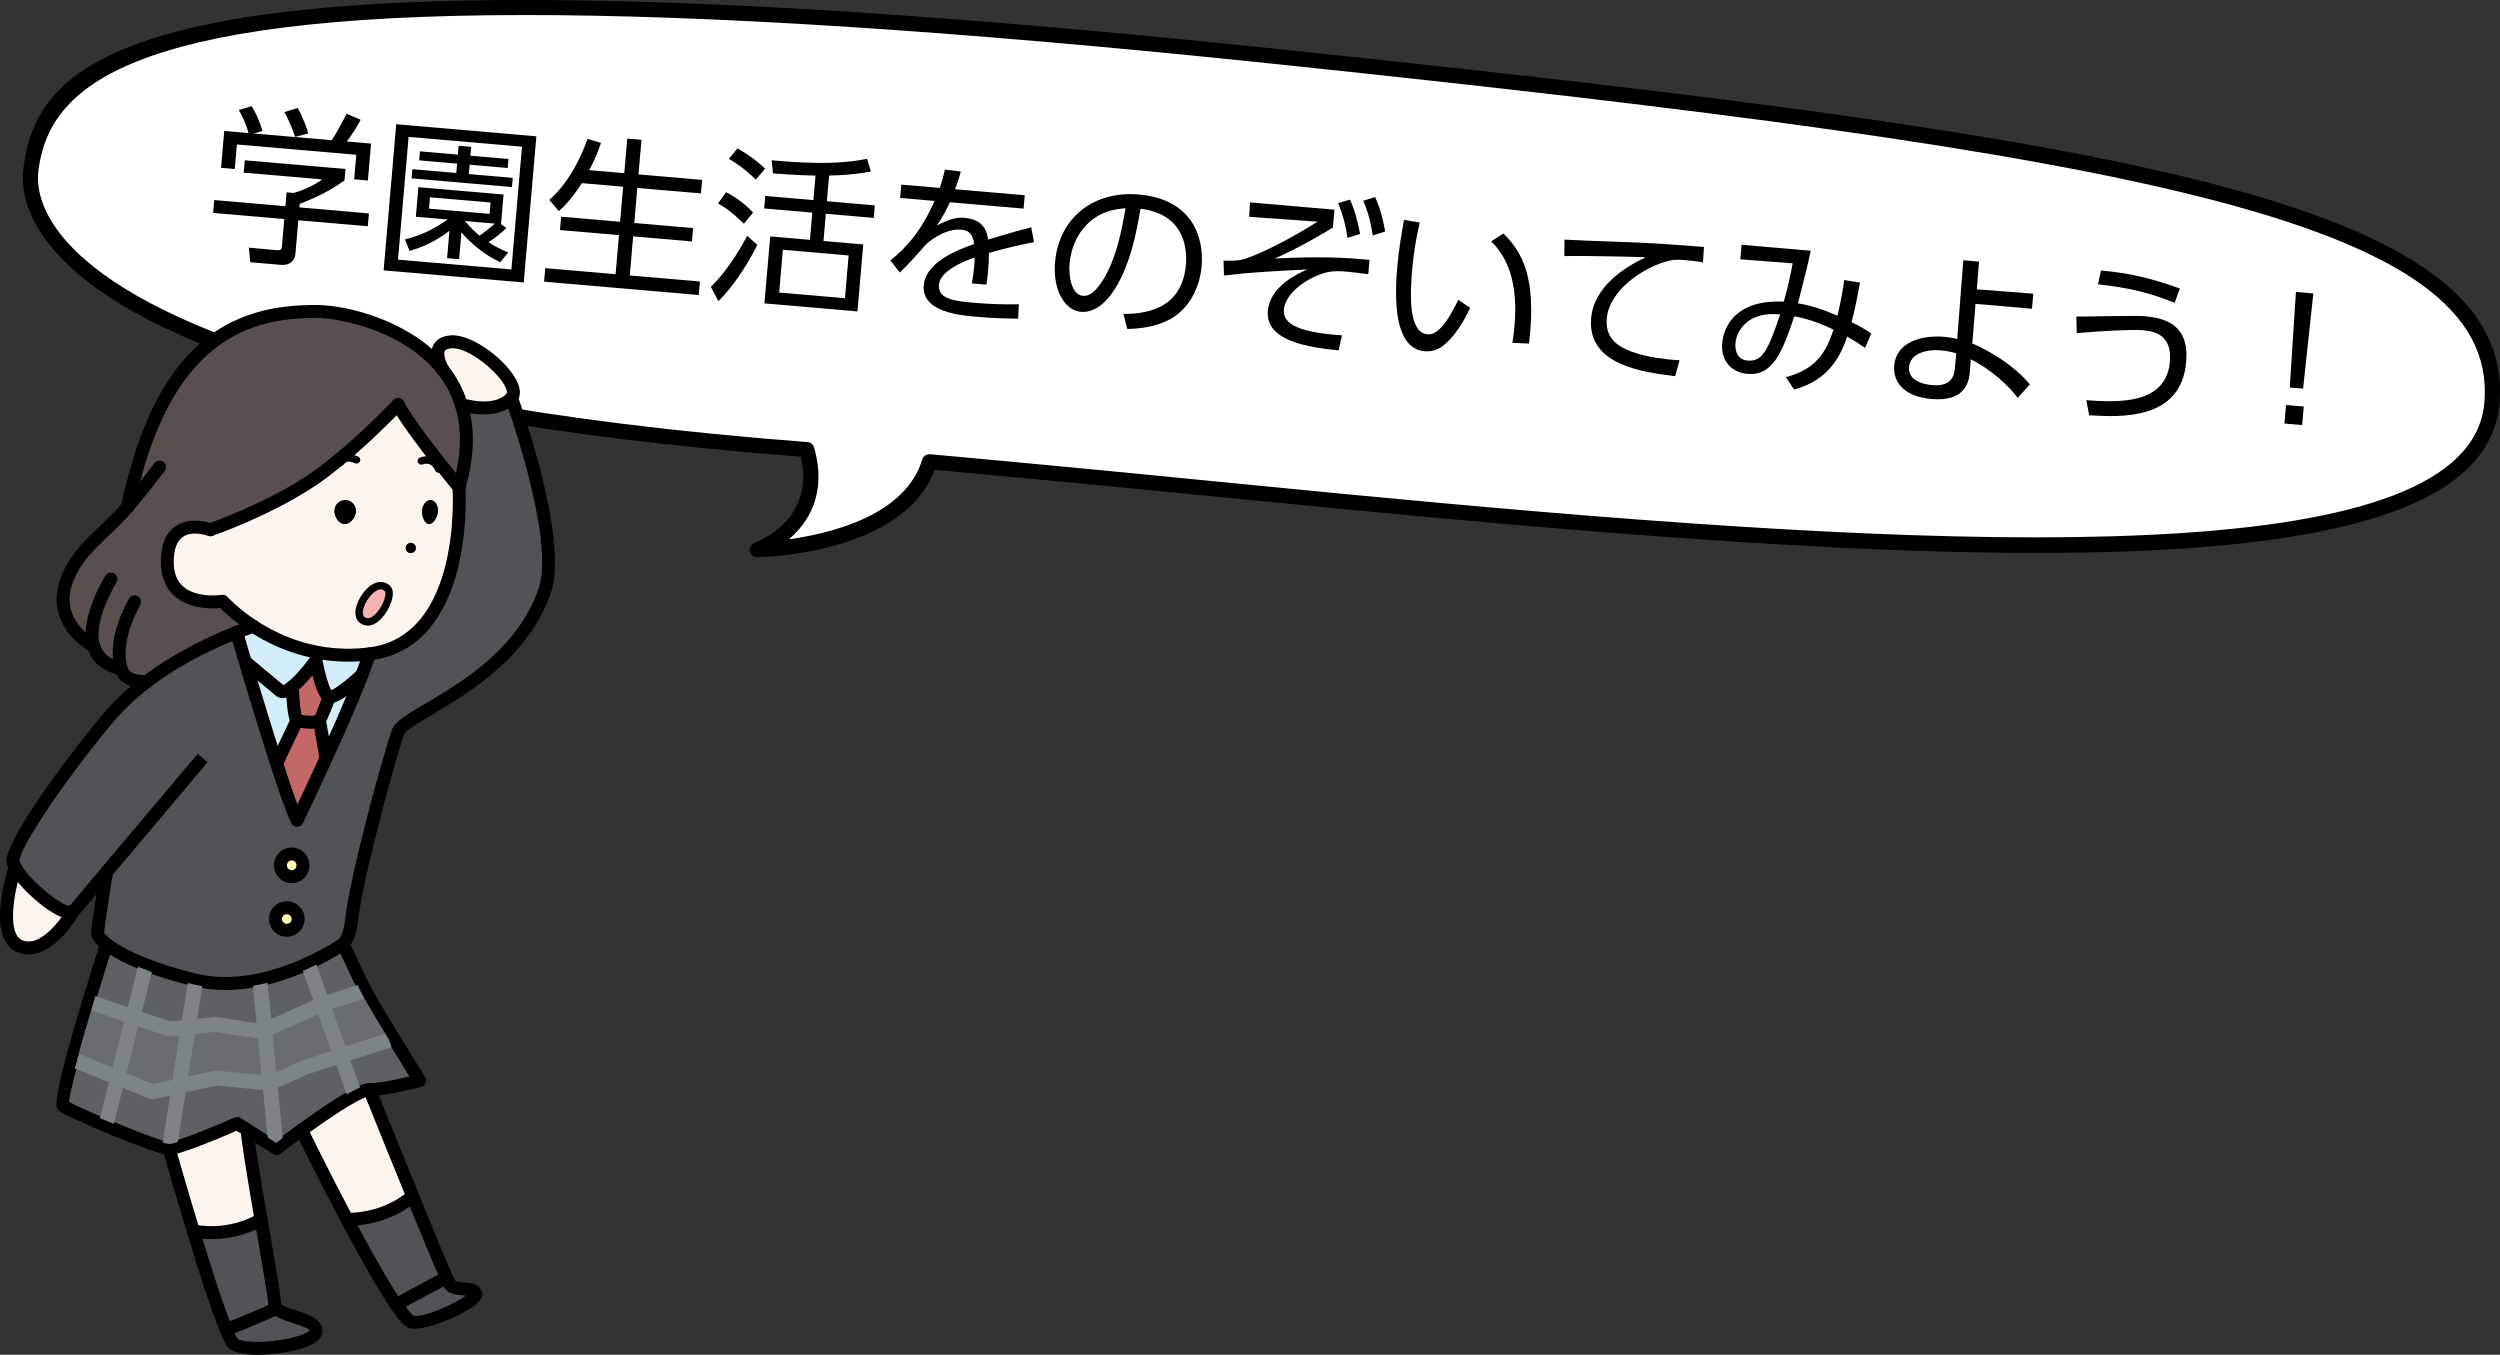 <?xml version="1.0" encoding="utf-8"?>
<!-- Generator: Adobe Illustrator 26.1.0, SVG Export Plug-In . SVG Version: 6.00 Build 0)  -->
<svg version="1.1" id="レイヤー_11" xmlns="http://www.w3.org/2000/svg" xmlns:xlink="http://www.w3.org/1999/xlink" x="0px"
	 y="0px" width="258.287px" height="139.965px" viewBox="0 0 258.287 139.965" style="enable-background:new 0 0 258.287 139.965;"
	 xml:space="preserve">
<rect x="0" y="0" width="258.287" height="139.965" fill="#333333" stroke="none"/>
<style type="text/css">
	.st0{fill:#FEF3ED;}
	.st1{fill:none;stroke:#000000;stroke-width:0.3;}
	.st2{clip-path:url(#SVGID_00000112629947194583266530000011168982725113985471_);fill:#FED95D;}
	.st3{clip-path:url(#SVGID_00000112629947194583266530000011168982725113985471_);}
	.st4{fill:#FCCD3B;}
	.st5{clip-path:url(#SVGID_00000112629947194583266530000011168982725113985471_);fill:#FFFFFF;}
	.st6{clip-path:url(#SVGID_00000112629947194583266530000011168982725113985471_);fill:#FFF5AF;}
	.st7{fill:#3E3A39;}
	.st8{fill:#727171;}
	.st9{fill:#FFFFFF;}
	.st10{fill:#FCD9A8;}
	.st11{fill:#769F7A;}
	.st12{fill:#BBC984;}
	.st13{fill:#FFF5D7;}
	.st14{fill:#898989;}
	.st15{fill:#F4A02A;}
	.st16{fill:#595757;}
	.st17{fill:#AEB3B5;}
	.st18{fill:#E6EBEE;}
	.st19{fill:#C84338;}
	.st20{fill:#DA6458;}
	.st21{fill:#DCDDDD;}
	.st22{fill:#FFE9A9;}
	.st23{fill:#F7F8F8;}
	.st24{fill:#515457;}
	.st25{fill:#F5B2B2;}
	.st26{fill:#59504D;}
	.st27{fill:#E60012;}
	.st28{fill:#EE7300;}
	.st29{fill:none;stroke:#FFFFFF;stroke-width:3;stroke-linecap:round;stroke-linejoin:round;}
	.st30{clip-path:url(#SVGID_00000143575365602157091460000009274634513284625282_);fill:#F6AD3C;}
	.st31{clip-path:url(#SVGID_00000143575365602157091460000009274634513284625282_);fill:#FFFFFF;}
	.st32{clip-path:url(#SVGID_00000143575365602157091460000009274634513284625282_);}
	.st33{clip-path:url(#SVGID_00000143575365602157091460000009274634513284625282_);fill:#E60012;}
	.st34{clip-path:url(#SVGID_00000143575365602157091460000009274634513284625282_);fill:#0068B7;}
	.st35{clip-path:url(#SVGID_00000112629947194583266530000011168982725113985471_);fill:#C8161D;}
	.st36{clip-path:url(#SVGID_00000112629947194583266530000011168982725113985471_);fill:#3E3A39;}
	.st37{clip-path:url(#SVGID_00000112629947194583266530000011168982725113985471_);fill:#E56345;}
	.st38{fill:#C8161D;}
	.st39{fill:#829098;}
	.st40{fill:#D4C7BF;}
	.st41{fill:#D1DDE4;}
	.st42{fill:#69615D;}
	.st43{fill:#B8C6D0;}
	.st44{fill:#AAB0B7;}
	.st45{fill:#D1A6A1;}
	.st46{fill:#FADBDA;}
	.st47{fill:#5D6164;}
	.st48{fill:#FFF9B1;}
	.st49{fill:#D3EDFB;}
	.st50{fill:#C36767;}
	.st51{fill:#F6AD3C;}
	.st52{display:none;}
	.st53{display:inline;fill:#FFFFFF;}
	.st54{display:none;fill:#FFFFFF;}
	.st55{fill:#686D71;}
	.st56{fill:#7D8488;}
	.st57{fill:#4992B9;}
	.st58{fill:#A6AFB5;}
	.st59{fill:#9FC59D;}
	.st60{fill:#C44949;}
	.st61{fill:#CD7161;}
	.st62{fill:#978C86;}
	.st63{clip-path:url(#SVGID_00000057147598480746257960000008125931620726907070_);}
	.st64{fill:#D1BD4A;}
	.st65{fill:#BC723B;}
	.st66{fill:#BCD5E0;}
	.st67{fill:#7C898E;}
	.st68{fill:#C7C7DC;}
	.st69{fill:#80808F;}
	.st70{fill:#E0E0EE;}
	.st71{fill:#E76526;}
	.st72{fill:#B5B5B6;}
	.st73{fill:#A1A7AE;}
	.st74{fill:#F4F7E7;}
	.st75{fill:#D71618;}
	.st76{clip-path:url(#SVGID_00000018229358386951803200000015277763672086025115_);}
	.st77{fill:none;stroke:#FFFFFF;stroke-width:4;stroke-linecap:round;stroke-linejoin:round;}
	.st78{clip-path:url(#SVGID_00000009566332455876246370000011384202354853165478_);}
	.st79{clip-path:url(#SVGID_00000117677837273542542750000012508252194879742358_);}
	.st80{clip-path:url(#SVGID_00000045616005535786189790000009228089581484496274_);}
	.st81{clip-path:url(#SVGID_00000026141812045877539930000001127018986013636000_);}
	.st82{clip-path:url(#SVGID_00000112629947194583266530000011168982725113985471_);fill:#686D71;}
	.st83{clip-path:url(#SVGID_00000112629947194583266530000011168982725113985471_);fill:#7D8488;}
	.st84{fill:none;stroke:#000000;stroke-width:0.7;stroke-linecap:round;stroke-linejoin:round;stroke-miterlimit:10;}
	.st85{clip-path:url(#SVGID_00000103948180923436630810000016018045109230833061_);}
	.st86{clip-path:url(#SVGID_00000018951321839771537490000003806153938271344314_);}
	.st87{clip-path:url(#SVGID_00000099660379101419496260000005975796542870136997_);}
	.st88{clip-path:url(#SVGID_00000147214349932525922390000015527413373972141718_);}
	.st89{clip-path:url(#SVGID_00000098917028438168353600000010440071957481939597_);}
	.st90{clip-path:url(#SVGID_00000075846244693950889420000005540743855801953695_);}
	.st91{clip-path:url(#SVGID_00000094610115237077480750000002395893620538126508_);}
	.st92{fill:#AD4631;}
	.st93{fill:#D46457;}
	.st94{fill:#D6D7E1;}
	.st95{fill:#B8BED0;}
	.st96{fill:#282523;}
	.st97{fill:#D5DFE1;}
	.st98{fill:#46464D;}
	.st99{fill:#AA9C75;}
	.st100{fill:#A9ACB6;}
	.st101{fill:#82B6A2;}
	.st102{fill:#CBAC9A;}
	.st103{fill:#A78E7F;}
	.st104{fill:#565353;}
	.st105{fill:#9A585B;}
	.st106{fill:#B7B7C4;}
	.st107{fill:#9191A3;}
	.st108{fill:#EE8080;}
	.st109{fill:#F4A452;}
	.st110{fill:#3D3B39;}
	.st111{fill:#D2CDCC;}
	.st112{fill:#5189C6;}
	.st113{fill:#EBE3C3;}
	.st114{fill:#7E9BB9;}
	.st115{fill:#E5D557;}
	.st116{fill:#7BBC51;}
	.st117{fill:#F9F8F8;}
	.st118{fill:#C1C2C2;}
	.st119{fill:#B0C15D;}
	.st120{fill:#C07B65;}
	.st121{fill:#AA7666;}
	.st122{fill:#686A6F;}
</style>
<g>
	<path class="st9" d="M131.927,5.843C20.475-5.834,4.837,4.357,3.197,17.505c-0.938,7.521,9.984,23.58,80.161,28.947
		c2.222,7.779-5.104,10.339-5.104,10.339s15.127-0.259,17.772-9.083c0,0,11.333,1.002,32.102,3.062
		c70.24,6.964,127.997,10.609,129.344-9.347C258.816,21.51,218.284,14.89,131.927,5.843z"/>
	<path d="M78.254,57.572c-0.377,0-0.701-0.271-0.768-0.643c-0.068-0.377,0.149-0.748,0.509-0.875
		c0.262-0.095,6.282-2.312,4.747-8.866c-52.688-4.089-71.214-14.06-77.476-21.72c-2.76-3.38-3.072-6.248-2.845-8.061
		C3.965,5.03,15.375-7.155,132.008,5.065c86.872,9.101,127.645,15.659,126.244,36.409c-0.2,2.94-1.554,5.492-4.024,7.583
		c-14.652,12.398-68.044,8.252-126.176,2.489c-17.861-1.77-28.853-2.77-31.481-3.007c-3.241,8.673-17.677,9.02-18.303,9.032
		C78.262,57.572,78.259,57.572,78.254,57.572z M54.3,1.554C13.263,1.554,5.048,8.978,3.972,17.6
		c-0.188,1.51,0.093,3.928,2.505,6.878c4.986,6.099,21.61,16.962,76.941,21.195c0.327,0.024,0.602,0.249,0.692,0.564
		c1.369,4.794-0.628,7.786-2.605,9.477c4.447-0.616,12.056-2.501,13.774-8.232c0.107-0.354,0.433-0.582,0.817-0.553
		c0.113,0.01,11.574,1.027,32.111,3.065c55.482,5.5,110.837,9.868,125.01-2.129c2.168-1.835,3.303-3.958,3.474-6.495
		c1.252-18.528-35.778-25.419-124.846-34.751C97.817,3.055,72.742,1.554,54.3,1.554z"/>
</g>
<g>
	<path d="M35.593,18.633c-1.486,1.105-3.133,1.85-4.627,2.434l-0.03,0.362l7.179,0.619L38,23.376l-7.179-0.618l-0.293,3.398
		c-0.098,1.139-1.012,1.251-1.528,1.207l-3.143-0.271l-0.147-1.508l2.811,0.261c0.535,0.046,0.582-0.09,0.616-0.486l0.235-2.726
		l-7.352-0.635l0.115-1.328l7.352,0.635l0.124-1.433l0.741,0.064c0.411-0.12,1.84-0.572,2.936-1.4l-8.11-0.699l0.11-1.276
		l10.405,0.897L35.593,18.633z M34.265,14.485c0.614-0.887,1.369-2.386,1.54-2.737l1.457,0.63c-0.415,0.782-0.916,1.555-1.427,2.242
		l2.501,0.215l-0.328,3.815l-1.415-0.122l0.218-2.537l-12.337-1.064l-0.22,2.537l-1.415-0.122l0.328-3.815l2.503,0.217
		c-0.259-1.031-0.755-1.945-0.995-2.381l1.32-0.391c0.613,0.975,0.932,1.889,1.119,2.566l-0.892,0.254L34.265,14.485z
		 M30.487,14.141c-0.247-0.785-0.65-1.743-1.102-2.564l1.376-0.421c0.618,1.097,1,2.313,1.093,2.633L30.487,14.141z"/>
	<path d="M54.111,29.183l-14.478-1.249l1.303-15.099l14.478,1.249L54.111,29.183z M53.93,15.155l-11.716-1.01l-1.095,12.682
		l11.718,1.01L53.93,15.155z M52.317,23.568c-0.626,0.609-1.477,1.212-1.846,1.457c0.709,0.445,1.158,0.692,2.029,1.063
		l-0.816,1.007c-1.672-0.787-3.048-1.948-4.011-3.092l-0.24,2.779l-1.242-0.107l0.244-2.831c-0.614,0.486-2.131,1.538-4.124,2.078
		l-0.47-1.188c1.614-0.399,3.029-1.059,4.4-2.055l-3.278-0.283l0.264-3.055l8.8,0.76l-0.264,3.055L52.317,23.568z M52.454,17.357
		l-3.935-0.338l-0.085,0.965l4.539,0.393l-0.081,0.949L42.522,18.43l0.081-0.949l4.539,0.391l0.083-0.965l-3.918-0.338l0.081-0.931
		l3.918,0.337l0.078-0.914l1.295,0.112l-0.08,0.914l3.935,0.34L52.454,17.357z M50.685,20.924l-6.263-0.54l-0.102,1.173l6.263,0.54
		L50.685,20.924z M48.034,22.835c0.646,0.768,0.987,1.076,1.521,1.521c0.426-0.311,1.171-0.89,1.569-1.256L48.034,22.835z"/>
	<path d="M64.498,17.892l0.308-3.573l1.467,0.127l-0.308,3.573l6.575,0.567l-0.122,1.398l-6.573-0.567l-0.313,3.623l6.074,0.525
		l-0.118,1.379l-6.074-0.523l-0.349,4.038l7.247,0.624l-0.12,1.398l-15.979-1.378l0.12-1.398l7.265,0.626l0.349-4.038l-6.092-0.526
		l0.12-1.379l6.091,0.526l0.313-3.625l-4.263-0.367c-1.142,1.779-1.972,2.523-2.386,2.889l-0.978-1.163
		c1.765-1.516,3.143-3.989,3.95-6.301l1.389,0.416c-0.25,0.707-0.464,1.367-1.215,2.814L64.498,17.892z"/>
	<path d="M73.439,29.633c1.951-1.867,3.486-4.742,3.759-5.275l1.049,0.943c-1.281,2.55-2.896,4.757-4.031,5.806L73.439,29.633z
		 M76.854,23.112c-1.046-0.993-1.628-1.496-2.671-2.107l0.829-1.147c0.949,0.482,1.982,1.215,2.791,2.102L76.854,23.112z
		 M78.079,18.558c-1.085-1.119-2.273-1.848-2.769-2.151l0.875-1.071c0.68,0.372,1.623,0.939,2.862,2.088L78.079,18.558z
		 M85.433,20.792l4.952,0.426l-0.112,1.295l-4.952-0.426L85.079,24.9l4.106,0.354l-0.597,6.92l-9.611-0.829l0.597-6.92l4.107,0.354
		l0.242-2.813l-4.97-0.428l0.112-1.293l4.97,0.428l0.218-2.537c-0.816,0-2.616-0.086-4.395-0.223l-0.129-1.349
		c5.228,0.469,7.749,0.267,9.855-0.159l0.389,1.32c-1.906,0.34-3.39,0.403-4.312,0.411L85.433,20.792z M87.678,26.392l-6.798-0.586
		L80.5,30.224l6.798,0.587L87.678,26.392z"/>
	<path d="M105.87,20.173l-0.118,1.381l-7.61-0.657c-0.487,1.019-0.778,1.567-1.352,2.386c1.269-0.619,1.985-0.853,2.848-0.778
		c1.174,0.1,2.246,0.575,2.449,2.244c0.41-0.12,2.857-0.866,4.454-1.268l0.286,1.538c-1.432,0.276-2.691,0.55-4.651,1.11
		c0,0.609-0.047,1.352-0.1,1.973c-0.022,0.242-0.066,0.76-0.166,1.308l-1.501-0.13c0.068-0.394,0.174-1.027,0.228-1.648
		c0.025-0.294,0.051-0.587,0.056-1.039c-1.383,0.508-3.566,1.432-3.688,2.847c-0.132,1.518,1.784,1.682,3.683,1.846
		c1.379,0.118,3.007,0.191,4.576,0.152l-0.076,1.488c-0.99-0.015-2.501-0.041-4.139-0.183c-1.95-0.168-5.85-0.504-5.61-3.283
		c0.203-2.346,3.425-3.633,5.199-4.244c-0.102-1.036-0.555-1.422-1.349-1.491c-0.949-0.081-2.256,0.345-3.569,1.467
		c-0.887,1.017-2.158,2.437-2.759,2.96l-0.97-1.249c1.642-1.301,3.18-3.011,4.563-6.143l-3.556-0.306l0.12-1.381l3.969,0.344
		c0.159-0.438,0.323-0.929,0.53-1.902l1.65,0.213c-0.154,0.594-0.276,0.983-0.592,1.826L105.87,20.173z"/>
	<path d="M116.069,32.441c1.794-0.037,6.03-0.176,6.455-5.111c0.118-1.364,0.032-5.196-4.7-5.759
		c-0.328,1.987-1.041,6.202-3.063,8.897c-1.156,1.516-2.295,1.818-3.072,1.752c-1.691-0.146-2.933-2.269-2.687-5.118
		c0.404-4.693,4.08-7.401,8.636-7.008c5.592,0.482,6.759,4.476,6.507,7.392c-0.178,2.055-1.095,4.026-2.779,5.202
		c-1.202,0.836-2.977,1.273-4.909,1.298L116.069,32.441z M113.34,22.364c-1.706,1.034-2.665,2.899-2.838,4.901
		c-0.102,1.173,0.159,3.195,1.383,3.3c0.726,0.063,1.298-0.53,1.812-1.251c1.664-2.361,2.242-5.839,2.586-7.81
		C115.249,21.608,114.275,21.786,113.34,22.364z"/>
	<path d="M137.87,21.664l-0.161,1.848c-0.936,0.579-3.5,2.095-6.013,3.2c4.925-0.252,7.519-0.081,9.794,0.132l-0.127,1.484
		c-0.655-0.074-1.427-0.193-2.187-0.259c-1.312-0.113-1.994-0.066-3.183,0.438c-1.479,0.621-3.214,1.983-3.341,3.451
		c-0.103,1.191,0.702,2.337,5.993,2.689l-0.344,1.552c-3.068-0.3-7.583-0.949-7.314-4.072c0.223-2.606,3.168-3.882,4.09-4.29
		c-0.751,0.039-2.742,0.129-4.42,0.245c-1.818,0.122-2.379,0.178-4.204,0.384l-0.044-1.533c1.565,0.014,1.811-0.017,2.799-0.401
		c1.349-0.509,3.869-1.718,6.92-3.628l-7.067-0.504l0.078-1.489L137.87,21.664z M139.473,20.621
		c0.509,1.137,0.729,2.009,1.049,3.549l-1.305,0.41c-0.222-1.462-0.433-2.229-0.958-3.595L139.473,20.621z M142.067,20.357
		c0.54,1.193,0.758,2.099,1.049,3.551l-1.288,0.428c-0.237-1.481-0.445-2.298-0.976-3.596L142.067,20.357z"/>
	<path d="M146.682,22.997c-0.227,1.024-0.587,2.576-0.789,4.904c-0.23,2.676-0.349,6.472,1.584,6.637
		c0.777,0.068,1.735-0.562,3.193-3.566l1.213,0.834c-0.707,1.557-1.626,2.938-2.676,3.821c-0.45,0.377-1.125,0.736-2.005,0.662
		c-2.794-0.242-3.237-4.173-2.85-8.661c0.161-1.88,0.496-3.747,0.702-4.911L146.682,22.997z M156.249,35.419
		c0.074-0.447,0.154-0.961,0.222-1.755c0.389-4.505-0.743-7.104-2.41-8.726l1.268-0.812c1.906,1.902,3.473,4.488,2.637,11.371
		L156.249,35.419z"/>
	<path d="M175.943,27.103c-0.582-0.102-1.081-0.161-1.755-0.22c-0.861-0.074-1.227-0.071-1.76,0.056
		c-2.555,0.614-6.169,2.999-6.424,5.966c-0.195,2.244,1.401,3.094,3.197,3.632c1.186,0.364,2.835,0.608,4.322,0.685l-0.454,1.647
		c-3.388-0.43-9.096-1.166-8.68-5.998c0.283-3.28,3.498-5.28,5.637-6.294c-0.503-0.027-6.505-0.179-8.404-0.117l0.008-1.703
		c1.037,0.054,3.809,0.171,4.693,0.195c3.884,0.127,5.475,0.228,9.723,0.562L175.943,27.103z"/>
	<path d="M184.509,38.968c3.06-0.812,4.106-2.462,4.925-4.911c-1.083-0.528-2.513-1.103-4.055-1.376
		c-1.262,3.769-2.234,6.17-4.84,5.945c-1.657-0.142-2.769-1.35-2.61-3.199c0.073-0.844,0.702-4.529,6.367-4.265
		c0.347-1.224,0.704-2.74,0.914-3.955l-5.407-0.415l0.13-1.501l7.143,0.616c-0.372,1.706-0.457,2.082-1.32,5.432
		c1.44,0.245,2.555,0.619,4.08,1.273c0.404-1.669,0.596-2.885,0.699-3.677l1.63,0.262c-0.228,1.232-0.496,2.721-0.873,4.079
		c0.051,0.022,1.019,0.489,2.038,1.168l-0.652,1.508c-0.736-0.531-1.017-0.712-1.846-1.166c-0.56,1.653-1.689,4.461-5.478,5.454
		L184.509,38.968z M181.375,32.771c-1.169,0.455-1.973,1.516-2.075,2.689c-0.029,0.328-0.059,1.682,1.254,1.794
		c1.552,0.135,2.131-1.12,3.368-4.786C182.9,32.415,182.166,32.456,181.375,32.771z"/>
	<path d="M203.767,35.484c3.3,1.449,5.177,3.28,5.947,4.233l-1.251,1.388c-0.951-1.264-2.819-2.99-4.855-3.982l-0.085,1.193
		c-0.071,1.019-0.381,3.217-3.972,2.907c-2.847-0.245-4.002-1.77-3.855-3.463c0.203-2.363,2.725-3.171,5.192-2.96
		c0.569,0.049,0.894,0.13,1.32,0.22l0.631-8.133l1.623,0.139l-0.23,2.867l5.837,0.45l-0.134,1.554l-5.834-0.503L203.767,35.484z
		 M202.115,36.506c-0.355-0.1-0.865-0.249-1.591-0.31c-1.482-0.129-3.173,0.316-3.293,1.713c-0.144,1.658,2.048,1.848,2.427,1.88
		c1.968,0.169,2.242-1.007,2.303-1.714L202.115,36.506z"/>
	<path d="M215.545,41.349c3.161,0.222,8.249,0.503,8.634-3.965c0.23-2.676-1.398-3.146-2.796-3.266
		c-1.191-0.103-4.495,0.098-6.824,0.298l-0.044-1.708c1.112,0.008,6.025-0.124,7.01-0.039c2.209,0.191,4.671,0.872,4.337,4.737
		c-0.521,6.04-6.785,5.691-10.019,5.5L215.545,41.349z M224.671,31.29c-2.571-1.039-4.596-1.545-7.918-1.917l0.315-1.433
		c3.016,0.294,5.045,0.765,8.149,1.867L224.671,31.29z"/>
	<path d="M236.182,41.843l1.829,0.157l-0.166,1.916l-1.828-0.157L236.182,41.843z M239.001,30.317l-1.058,9.836l-1.379-0.12
		l0.641-9.87L239.001,30.317z"/>
</g>
<g>
	<g id="XMLID_00000058591018782835936800000001511546750133829818_">
		<g>
			<path class="st24" d="M11.002,90.097c-1.719,2.043-3.075,3.648-3.38,3.991c-0.878,0.974-5.042-2.597-6.054-4.488
				c-0.153-0.267-0.229-0.497-0.229-0.687c0-1.49,4.182-7.887,9.663-14.533c1.26-1.528,2.712-2.845,4.182-3.972
				c3.342-2.54,7.123-4.24,9.262-5.08c0,0,0.344,1.222,0.898,3.056c0.821,2.769,2.082,6.97,3.227,10.484
				c0.84,2.616,1.623,4.851,2.12,5.882c0,0,1.394-2.903,2.998-6.417c1.337-2.903,2.788-6.206,3.705-8.613
				c0.325-0.859,0.592-1.585,0.745-2.158c10.484-1.241,9.281-17.225,9.281-17.225c1.012-3.418,0.955-6.245,0.229-8.555
				c0,0,3.457,1.165,5.194-0.668c0,0,5.29,14.514,3.437,19.899c-3.227,9.415-14.418,12.623-15.144,14.59
				c-0.745,1.967-4.354,14.972-4.812,19.46c-0.153,1.661-0.859,2.464-0.859,2.464s-7.887,5.557-15.392,3.705
				c-5.022-1.241-7.792-2.674-9.071-3.686c-0.649-0.516-0.917-0.917-0.917-1.127C10.085,95.807,11.002,90.097,11.002,90.097z
				 M31.302,89.391c0-0.649-0.516-1.165-1.165-1.165c-0.649,0-1.165,0.516-1.165,1.165c0,0.649,0.516,1.184,1.165,1.184
				C30.787,90.575,31.302,90.04,31.302,89.391z M30.806,94.948c0-0.649-0.535-1.165-1.184-1.165c-0.63,0-1.165,0.516-1.165,1.165
				c0,0.649,0.535,1.165,1.165,1.165C30.271,96.113,30.806,95.597,30.806,94.948z"/>
			<path class="st0" d="M46.675,35.308c2.597-0.115,7.429,4.43,6.168,5.805c-1.738,1.833-5.194,0.668-5.194,0.668
				c-0.42-1.375-1.089-2.559-1.891-3.571c0,0,0-0.019-0.019-0.038C45.548,37.829,44.288,35.442,46.675,35.308z"/>
			<path class="st24" d="M49.139,133.638c0.248,0.726-4.679,3.132-6.531,2.96c-0.344-0.038-0.936-0.726-1.681-1.814
				c1.833-0.974,5.194-2.807,5.194-2.807c0.191,0.401,0.306,0.649,0.363,0.726C47.038,133.447,48.89,132.894,49.139,133.638z"/>
			<path class="st26" d="M9.665,66.742c0,0-6.111-3.094-1.299-9.377c1.184-1.547,3.304-3.189,4.812-4.984
				c3.514-16.901,11.324-20.205,19.46-20.205c2.75,0,9.453,1.432,13.1,5.996c0.019,0.019,0.019,0.038,0.019,0.038
				c0.802,1.012,1.47,2.196,1.891,3.571c0.726,2.311,0.783,5.137-0.229,8.555c0,0-5.366-6.512-6.283-8.555
				c0,0-2.941,3.113-6.149,5.748c-0.019,0-0.019,0-0.019,0c-0.382,0.21-0.592,0.477-0.592,0.477
				c-0.707,0.592-1.432,1.127-2.12,1.585c-4.621,3.094-10.522,5.137-10.522,5.137s-4.45-1.681-4.45,3.323
				c0,4.984,5.729,4.068,5.729,4.068s1.108,1.26,3.151,2.578c0,0-0.649,0.21-1.719,0.63c-2.139,0.84-5.92,2.54-9.262,5.08
				c0,0-2.234,0.229-2.674-1.318C10.811,68.709,9.99,67.811,9.665,66.742z"/>
			<path class="st0" d="M34.988,47.53c3.208-2.635,6.149-5.748,6.149-5.748c0.917,2.043,6.283,8.555,6.283,8.555
				s1.203,15.984-9.281,17.225c-5.252,0.63-9.377-1.165-11.974-2.865c-2.043-1.318-3.151-2.578-3.151-2.578
				s-5.729,0.917-5.729-4.068c0-5.003,4.45-3.323,4.45-3.323s5.901-2.043,10.522-5.137c0.687-0.458,1.413-0.993,2.12-1.585
				c0.191-0.134,0.401-0.286,0.592-0.477C34.969,47.53,34.969,47.53,34.988,47.53z M45.243,52.858
				c0.038-0.611-0.267-1.146-0.726-1.184c-0.439-0.038-0.84,0.42-0.898,1.031c-0.057,0.611,0.229,1.394,0.687,1.432
				C44.746,54.176,45.186,53.47,45.243,52.858z M42.97,56.62c0-0.286-0.248-0.535-0.535-0.535s-0.516,0.248-0.516,0.535
				s0.229,0.516,0.516,0.516S42.97,56.907,42.97,56.62z M37.394,64.03c1.451,1.146,3.38-2.483,2.654-3.208
				C38.654,59.409,36.267,63.133,37.394,64.03z M36.764,52.877c0.057-0.611-0.382-1.146-0.993-1.203
				c-0.611-0.057-1.165,0.401-1.203,1.012c-0.057,0.611,0.363,1.394,0.974,1.451C36.153,54.195,36.726,53.489,36.764,52.877z"/>
			<path d="M44.517,51.674c0.458,0.038,0.764,0.573,0.726,1.184c-0.057,0.611-0.497,1.318-0.936,1.279
				c-0.458-0.038-0.745-0.821-0.687-1.432C43.677,52.095,44.078,51.636,44.517,51.674z"/>
			<path class="st24" d="M46.121,131.977c0,0-3.361,1.833-5.194,2.807c-1.394-2.024-3.304-5.481-5.08-8.804
				c4.297,0,6.779-2.406,6.779-2.406C44.059,127.126,45.472,130.526,46.121,131.977z"/>
			<path d="M42.436,56.086c0.286,0,0.535,0.248,0.535,0.535s-0.248,0.516-0.535,0.516s-0.516-0.229-0.516-0.516
				S42.149,56.086,42.436,56.086z"/>
			<path class="st0" d="M38.177,112.574c0,0,2.273,5.672,4.45,11c0,0-2.483,2.406-6.779,2.406c-2.502-4.736-4.698-9.224-4.698-9.224
				C33.632,114.962,37.127,112.574,38.177,112.574z"/>
			<path class="st47" d="M43.352,111.639c0,0-3.514,0.936-5.175,0.936c-1.05,0-4.545,2.387-7.028,4.182
				c-1.47,1.05-2.578,1.91-2.578,1.91l-3.017-1.929l-1.05-0.668c0,0-5.92,2.597-7.028,2.597c-1.108,0-10.351-3.877-10.962-4.43
				s4.488-16.691,4.488-16.691c1.279,1.012,4.049,2.444,9.071,3.686c7.505,1.852,15.392-3.705,15.392-3.705s1.413,3.208,2.521,5.252
				C39.094,104.802,43.352,111.639,43.352,111.639z"/>
			<path class="st25" d="M40.049,60.822c0.726,0.726-1.203,4.354-2.654,3.208C36.267,63.133,38.654,59.409,40.049,60.822z"/>
			<path class="st49" d="M38.139,67.563c-0.153,0.573-0.42,1.299-0.745,2.158c0,0-2.635,2.483-3.38,2.273
				c-0.745-0.21-1.375-3.762-1.375-3.762s-1.318,1.833-2.444,2.731c0,0,0,0,0,0.019c-0.516,0.382-0.974,0.611-1.26,0.382
				c-0.917-0.745-3.571-2.979-3.571-2.979h-0.019c-0.554-1.833-0.898-3.056-0.898-3.056c1.069-0.42,1.719-0.63,1.719-0.63
				C28.762,66.398,32.887,68.193,38.139,67.563z"/>
			<path d="M35.771,51.674c0.611,0.057,1.05,0.592,0.993,1.203c-0.038,0.611-0.611,1.318-1.222,1.26
				c-0.611-0.057-1.031-0.84-0.974-1.451C34.606,52.075,35.16,51.617,35.771,51.674z"/>
			<path class="st26" d="M34.969,47.53c-0.191,0.191-0.401,0.344-0.592,0.477C34.377,48.008,34.587,47.74,34.969,47.53z"/>
			<path class="st49" d="M37.394,69.721c-0.917,2.406-2.368,5.71-3.705,8.613L33.002,74.4c0.267-0.363,1.012-2.406,1.012-2.406
				C34.759,72.204,37.394,69.721,37.394,69.721z"/>
			<path class="st50" d="M34.014,71.994c0,0-0.745,2.043-1.012,2.406c-0.286,0.382-1.948,0.191-2.311,0
				c-0.363-0.191-0.477-3.151-0.497-3.418c0-0.019,0-0.019,0-0.019c1.127-0.898,2.444-2.731,2.444-2.731
				S33.269,71.783,34.014,71.994z"/>
			<path class="st50" d="M33.002,74.4l0.687,3.934c-1.604,3.514-2.998,6.417-2.998,6.417c-0.497-1.031-1.279-3.266-2.12-5.882
				l2.12-4.469C31.054,74.591,32.715,74.782,33.002,74.4z"/>
			<path class="st24" d="M28.571,135.185c0.802,0.878,4.068,1.05,4.068,2.33c0,1.47-7.219,2.406-8.517,1.299
				c-0.191-0.153-0.458-0.687-0.764-1.49C24.695,136.942,28.571,135.185,28.571,135.185z"/>
			<path class="st49" d="M30.691,74.4l-2.12,4.469c-1.146-3.514-2.406-7.715-3.227-10.484h0.019c0,0,2.654,2.234,3.571,2.979
				c0.286,0.229,0.745,0,1.26-0.382C30.214,71.249,30.328,74.209,30.691,74.4z"/>
			<path class="st48" d="M30.137,88.226c0.649,0,1.165,0.516,1.165,1.165c0,0.649-0.516,1.184-1.165,1.184
				c-0.649,0-1.165-0.535-1.165-1.184C28.972,88.742,29.488,88.226,30.137,88.226z"/>
			<path class="st48" d="M29.622,93.783c0.649,0,1.184,0.516,1.184,1.165c0,0.649-0.535,1.165-1.184,1.165
				c-0.63,0-1.165-0.516-1.165-1.165C28.457,94.299,28.991,93.783,29.622,93.783z"/>
			<path class="st24" d="M28.38,134.746c0,0.153,0.057,0.306,0.191,0.439c0,0-3.877,1.757-5.213,2.139
				c-0.917-2.177-2.234-6.321-3.38-10.14c4.144,0.726,6.989-1.203,6.989-1.203C27.674,130.067,28.38,134.097,28.38,134.746z"/>
			<path class="st0" d="M25.554,116.757c-0.019,0.802,0.707,5.042,1.413,9.224c0,0-2.845,1.929-6.989,1.203
				c-1.375-4.469-2.502-8.517-2.502-8.517c1.108,0,7.028-2.597,7.028-2.597l1.05,0.668V116.757z"/>
			<path class="st0" d="M1.568,89.601c1.012,1.891,5.175,5.462,6.054,4.488c0,0-2.712,4.793-5.538,3.686
				C-0.762,96.667,1.568,89.601,1.568,89.601z"/>
		</g>
		<g>
			<path d="M35.994,68.36c-4.442,0-7.935-1.622-10.196-3.103c-1.563-1.007-2.596-1.982-3.04-2.434
				c-0.875,0.078-3.131,0.125-4.666-1.182c-0.979-0.834-1.475-2.042-1.475-3.588c0-1.751,0.507-2.991,1.509-3.683
				c1.589-1.102,3.752-0.3,3.845-0.265c0.343,0.129,0.517,0.513,0.388,0.858s-0.511,0.52-0.86,0.394
				c-0.013-0.006-1.609-0.587-2.617,0.116c-0.617,0.429-0.931,1.296-0.931,2.581c0,1.151,0.328,1.992,1.003,2.568
				c1.423,1.218,3.928,0.845,3.954,0.839c0.222-0.039,0.453,0.047,0.606,0.218c0.011,0.013,1.082,1.214,3.01,2.458
				c2.445,1.602,6.425,3.383,11.533,2.762c9.726-1.151,8.707-16.357,8.696-16.51c-0.007-0.08,0.002-0.162,0.024-0.241
				c0.901-3.044,0.979-5.792,0.231-8.165c-0.367-1.208-0.964-2.335-1.775-3.355c-0.229-0.289-0.181-0.711,0.108-0.94
				c0.287-0.228,0.707-0.183,0.94,0.108c0.914,1.153,1.589,2.428,2.005,3.79c0.817,2.598,0.753,5.569-0.194,8.829
				c0.084,1.542,0.604,16.572-9.877,17.812C37.453,68.318,36.712,68.36,35.994,68.36z"/>
			<path d="M13.179,53.049c-0.045,0-0.09-0.004-0.136-0.013c-0.362-0.075-0.593-0.429-0.518-0.791
				c3.821-18.381,12.756-20.736,20.115-20.736c3.336,0,9.985,1.695,13.621,6.246c0.231,0.289,0.183,0.709-0.104,0.94
				c-0.287,0.231-0.707,0.183-0.94-0.104c-3.467-4.342-9.972-5.746-12.577-5.746c-6.852,0-15.182,2.236-18.806,19.673
				C13.768,52.833,13.49,53.049,13.179,53.049z"/>
			<path d="M21.735,55.397c-0.276,0-0.535-0.172-0.632-0.449c-0.119-0.349,0.065-0.729,0.414-0.85
				c0.058-0.019,5.875-2.053,10.369-5.06c0.716-0.477,1.41-0.996,2.063-1.542c0.205-0.147,0.386-0.276,0.548-0.436
				c0.261-0.261,0.683-0.261,0.944,0c0.261,0.261,0.261,0.683,0,0.944c-0.218,0.22-0.459,0.397-0.677,0.552
				c-0.647,0.543-1.38,1.091-2.135,1.595c-4.638,3.103-10.431,5.127-10.675,5.212C21.881,55.386,21.808,55.397,21.735,55.397z"/>
			<path d="M47.421,51.005c-0.192,0-0.384-0.082-0.517-0.242c-0.196-0.239-4.338-5.274-5.917-7.866
				c-1.048,1.067-3.252,3.243-5.576,5.151c-0.282,0.235-0.705,0.196-0.94-0.093c-0.235-0.285-0.192-0.705,0.093-0.94
				c3.141-2.579,6.059-5.662,6.087-5.692c0.155-0.162,0.38-0.241,0.599-0.2c0.22,0.037,0.407,0.181,0.498,0.384
				c0.722,1.609,4.713,6.613,6.19,8.405c0.233,0.285,0.194,0.707-0.091,0.942C47.721,50.957,47.57,51.005,47.421,51.005z"/>
			<path d="M9.665,67.409c-0.103,0-0.205-0.022-0.302-0.071c-0.112-0.058-2.741-1.417-3.377-4.202
				c-0.438-1.925,0.185-4.002,1.85-6.179c0.649-0.845,1.527-1.686,2.46-2.575c0.821-0.787,1.671-1.598,2.372-2.432
				c1.837-2.156,3.265-4.073,3.279-4.094c0.224-0.295,0.638-0.354,0.936-0.138c0.297,0.22,0.358,0.64,0.138,0.936
				c-0.015,0.019-1.468,1.971-3.333,4.159c-0.744,0.886-1.621,1.723-2.469,2.534c-0.893,0.852-1.736,1.66-2.32,2.423
				c-1.414,1.844-1.956,3.551-1.609,5.069c0.496,2.178,2.656,3.293,2.678,3.305c0.328,0.168,0.461,0.569,0.295,0.899
				C10.145,67.277,9.91,67.409,9.665,67.409z"/>
			<path d="M12.511,69.759c-0.048,0-0.097-0.004-0.147-0.015c-1.77-0.399-2.894-1.343-3.338-2.809
				c-0.877-3.07,1.759-7.286,1.871-7.465c0.198-0.311,0.614-0.399,0.921-0.207c0.313,0.198,0.407,0.61,0.209,0.921
				c-0.024,0.039-2.428,3.89-1.718,6.374c0.295,0.973,1.065,1.591,2.35,1.88c0.36,0.082,0.586,0.438,0.505,0.8
				C13.093,69.548,12.817,69.759,12.511,69.759z"/>
			<path d="M14.831,71.094c-1.061,0-2.555-0.379-2.963-1.82c-0.395-1.436-0.464-3.883,1.449-7.415
				c0.177-0.326,0.58-0.448,0.906-0.269c0.324,0.175,0.444,0.582,0.269,0.906c-1.701,3.141-1.665,5.222-1.337,6.417
				c0.278,0.979,1.941,0.835,1.964,0.828c0.358-0.045,0.694,0.233,0.729,0.601c0.037,0.366-0.229,0.692-0.595,0.731
				C15.124,71.087,14.982,71.094,14.831,71.094z"/>
			<path d="M49.979,42.813c-1.335,0-2.46-0.369-2.544-0.397c-0.351-0.119-0.537-0.496-0.421-0.847
				c0.119-0.351,0.5-0.532,0.847-0.421c0.03,0.009,3.075,1.005,4.498-0.494c0.041-0.043,0.048-0.259-0.129-0.64
				c-0.761-1.632-3.782-4.039-5.453-4.039c-0.024,0-0.048,0-0.073,0.002c-0.222,0.013-0.625,0.065-0.74,0.278
				c-0.153,0.274-0.002,0.946,0.358,1.595l0,0c0.065,0.114,0.104,0.244,0.104,0.364c0,0.369-0.298,0.668-0.668,0.668
				c-0.267,0-0.496-0.155-0.602-0.379c-0.002-0.002-0.002-0.004-0.002-0.004c-0.295-0.532-0.919-1.876-0.362-2.889
				c0.224-0.407,0.727-0.904,1.844-0.968c2.271-0.091,5.807,2.669,6.805,4.808c0.537,1.154,0.164,1.822-0.106,2.117
				C52.41,42.544,51.117,42.813,49.979,42.813z"/>
			<path d="M23.309,102.282c-1.119,0-2.258-0.121-3.396-0.401c-5.707-1.412-8.291-2.993-9.325-3.812
				c-0.789-0.625-1.171-1.166-1.171-1.65c0-0.632,0.77-5.464,0.925-6.427c0.058-0.364,0.394-0.604,0.766-0.554
				c0.364,0.06,0.612,0.401,0.554,0.766c-0.44,2.732-0.908,5.839-0.91,6.214c0.035-0.032,0.183,0.22,0.666,0.602
				c0.763,0.604,3.15,2.161,8.816,3.562c6.966,1.723,14.45-3.331,14.832-3.594c-0.024-0.006,0.474-0.692,0.593-1.988
				c0.459-4.487,4.053-17.523,4.854-19.636c0.306-0.83,1.49-1.529,3.452-2.687c3.799-2.244,9.541-5.634,11.684-11.881
				c1.755-5.102-3.381-19.311-3.433-19.453c-0.125-0.347,0.052-0.731,0.399-0.858c0.349-0.117,0.731,0.052,0.858,0.399
				c0.218,0.602,5.347,14.8,3.441,20.346c-2.303,6.714-8.541,10.397-12.268,12.598c-1.283,0.757-2.738,1.615-2.881,2.005
				c-0.77,2.031-4.338,15.016-4.774,19.296c-0.168,1.82-0.936,2.74-1.024,2.838C35.584,98.257,29.788,102.28,23.309,102.282z"/>
			<path d="M7.192,94.923c-0.067,0-0.14-0.004-0.216-0.013c-1.798-0.22-5.101-3.32-5.998-4.994
				c-0.205-0.356-0.308-0.688-0.308-1.001c0-1.984,5.058-9.189,9.815-14.959c1.177-1.425,2.62-2.797,4.291-4.077
				c3.476-2.643,7.396-4.375,9.425-5.173c1.093-0.429,1.755-0.643,1.755-0.643c0.351-0.112,0.729,0.078,0.843,0.429
				c0.114,0.352-0.078,0.729-0.429,0.843c-0.011,0.004-0.643,0.209-1.68,0.617c-1.964,0.772-5.757,2.447-9.103,4.989
				c-1.589,1.218-2.958,2.52-4.071,3.866C5.626,81.952,2.006,87.84,2.006,88.914c0,0.004,0.002,0.112,0.142,0.354
				c0.932,1.742,4.356,4.439,5.065,4.315c0.213-0.282,1.565-1.88,3.279-3.916c3.972-4.698,9.931-11.783,9.931-11.783l1.022,0.862
				c0,0-5.958,7.085-9.931,11.783c-1.725,2.048-3.085,3.657-3.392,4.004C7.953,94.719,7.662,94.923,7.192,94.923z"/>
			<path d="M2.957,98.612c-0.366,0-0.739-0.067-1.117-0.214c-3.338-1.3-1.166-8.221-0.906-9.006c0.114-0.351,0.49-0.548,0.843-0.425
				c0.351,0.116,0.541,0.492,0.425,0.843c-0.694,2.109-1.576,6.68,0.125,7.342c2.206,0.877,4.688-3.349,4.713-3.392
				c0.183-0.323,0.589-0.431,0.912-0.252c0.321,0.183,0.433,0.589,0.252,0.91C8.095,94.609,5.794,98.61,2.957,98.612z"/>
			<path d="M17.476,119.335c-1.305,0-10.666-3.929-11.412-4.603c-0.369-0.336-0.927-0.843,4.301-17.389
				c0.112-0.354,0.485-0.545,0.839-0.436c0.352,0.112,0.546,0.487,0.436,0.839c-2.158,6.826-4.392,14.543-4.506,16.102
				c1.421,0.802,9.371,4.103,10.347,4.151c0.601,0,3.907-1.292,6.755-2.542c0.205-0.086,0.44-0.073,0.627,0.048l3.676,2.346
				c0.448-0.341,1.257-0.949,2.223-1.639c5.953-4.306,7.016-4.306,7.415-4.306c1.063,0,2.997-0.423,4.123-0.694
				c-1.153-1.859-4.008-6.484-4.899-8.114c-1.11-2.046-2.49-5.171-2.548-5.302c-0.149-0.339,0.004-0.733,0.341-0.882
				c0.341-0.151,0.735,0.006,0.882,0.341c0.013,0.034,1.415,3.208,2.497,5.203c1.085,1.982,5.302,8.758,5.345,8.827
				c0.112,0.179,0.132,0.401,0.054,0.599c-0.078,0.196-0.244,0.345-0.449,0.399c-0.147,0.039-3.618,0.959-5.347,0.959
				c-0.104,0-1.186,0.114-6.635,4.056c-1.458,1.043-2.555,1.893-2.559,1.897c-0.226,0.173-0.533,0.19-0.77,0.035l-3.765-2.406
				C22.738,117.567,18.555,119.335,17.476,119.335z"/>
			<path d="M26.634,139.965c-1.287,0-2.411-0.186-2.947-0.642c-0.192-0.153-0.472-0.496-0.955-1.76
				c-0.979-2.326-2.387-6.826-3.394-10.186c-1.363-4.422-2.495-8.489-2.506-8.53c-0.099-0.356,0.108-0.724,0.464-0.822
				c0.356-0.097,0.724,0.108,0.822,0.464c0.011,0.041,1.141,4.092,2.499,8.499c1,3.336,2.391,7.786,3.355,10.078
				c0.395,1.033,0.578,1.236,0.586,1.244c0.354,0.3,2.223,0.509,4.672,0.09c1.844-0.315,2.654-0.783,2.756-0.96
				c-0.015-0.192-1.304-0.612-1.788-0.768c-0.86-0.28-1.673-0.543-2.12-1.033c-0.228-0.224-0.366-0.548-0.366-0.89
				c0-0.543-0.664-4.371-1.248-7.747l-0.31-1.805c-0.802-4.756-1.289-7.7-1.268-8.454c0.009-0.369,0.315-0.707,0.684-0.651
				c0.369,0.009,0.66,0.315,0.651,0.684c-0.017,0.681,0.656,4.674,1.251,8.198l0.308,1.8c0.785,4.536,1.266,7.348,1.266,7.974
				c0.228,0.216,0.968,0.459,1.565,0.651c1.263,0.412,2.695,0.877,2.695,2.119c0,0.587-0.431,1.084-1.283,1.477
				C30.812,139.552,28.546,139.965,26.634,139.965z"/>
			<path d="M42.786,137.273c-0.084,0-0.164-0.002-0.241-0.009c-0.494-0.054-1.024-0.423-2.171-2.104
				c-1.496-2.171-3.521-5.878-5.117-8.864c-2.478-4.694-4.687-9.2-4.709-9.244c-0.162-0.332-0.024-0.733,0.306-0.895
				c0.332-0.162,0.733-0.026,0.895,0.306c0.022,0.045,2.221,4.534,4.688,9.207c1.455,2.721,3.562,6.593,5.039,8.735
				c0.921,1.346,1.248,1.531,1.281,1.548c1.27,0.131,4.289-1.307,5.388-2.096c-0.103-0.006-0.209-0.015-0.293-0.022
				c-0.647-0.054-1.451-0.123-1.904-0.733c-0.086-0.114-0.166-0.28-0.339-0.642l-0.091-0.194c-0.66-1.473-2.068-4.86-3.512-8.443
				c-2.176-5.328-4.452-11.001-4.452-11.001c-0.136-0.341,0.03-0.731,0.373-0.869c0.339-0.134,0.733,0.032,0.869,0.373
				c0,0,2.271,5.669,4.448,10.994c1.44,3.573,2.84,6.941,3.486,8.385l0.086,0.179c0.104,0.218,0.172,0.366,0.216,0.436
				c0.082,0.11,0.636,0.157,0.932,0.183c0.651,0.054,1.542,0.131,1.807,0.925c0.071,0.207,0.093,0.543-0.214,0.934
				C48.676,135.481,44.713,137.273,42.786,137.273z"/>
			<path d="M21.853,128.016c-0.625,0-1.289-0.05-1.99-0.173c-0.364-0.063-0.606-0.41-0.543-0.774
				c0.062-0.362,0.401-0.625,0.774-0.543c3.829,0.673,6.471-1.082,6.497-1.098c0.3-0.2,0.72-0.127,0.929,0.179
				c0.207,0.306,0.127,0.722-0.179,0.929C27.237,126.606,25.111,128.016,21.853,128.016z"/>
			<path d="M35.847,126.649c-0.369,0-0.668-0.298-0.668-0.668c0-0.369,0.298-0.668,0.668-0.668c3.952,0,6.292-2.199,6.315-2.221
				c0.267-0.255,0.686-0.248,0.946,0.019c0.255,0.265,0.248,0.686-0.015,0.942C42.982,124.159,40.362,126.649,35.847,126.649z"/>
			<path d="M23.358,137.991c-0.291,0-0.559-0.19-0.643-0.483c-0.101-0.356,0.104-0.725,0.459-0.828
				c1.276-0.364,5.086-2.087,5.123-2.104c0.332-0.157,0.731-0.006,0.884,0.332c0.153,0.336,0.004,0.733-0.332,0.884
				c-0.16,0.073-3.939,1.783-5.306,2.175C23.481,137.984,23.417,137.991,23.358,137.991z"/>
			<path d="M40.927,135.451c-0.239,0-0.47-0.129-0.591-0.354c-0.172-0.326-0.048-0.731,0.278-0.904
				c1.831-0.972,5.186-2.801,5.186-2.803l0.642,1.175c0,0-3.366,1.835-5.201,2.81C41.142,135.427,41.033,135.451,40.927,135.451z"/>
			<path d="M30.69,85.417c-0.257,0-0.49-0.147-0.602-0.379c-0.591-1.231-1.498-3.924-2.152-5.968
				c-0.88-2.691-1.968-6.225-3.234-10.496c-0.554-1.837-0.899-3.066-0.899-3.066c-0.101-0.356,0.108-0.725,0.463-0.824
				c0.366-0.097,0.725,0.108,0.824,0.463c0.002,0.004,0.343,1.222,0.893,3.044c1.263,4.263,2.348,7.784,3.224,10.47
				c0.591,1.846,1.111,3.364,1.524,4.448c0.558-1.177,1.417-3.012,2.35-5.052c0.912-1.981,2.603-5.727,3.689-8.573
				c0.297-0.781,0.574-1.533,0.724-2.092c0.093-0.358,0.451-0.578,0.817-0.474c0.356,0.095,0.569,0.461,0.474,0.817
				c-0.164,0.621-0.455,1.406-0.765,2.225c-1.098,2.883-2.805,6.66-3.722,8.655c-1.608,3.517-3.004,6.425-3.004,6.425
				C31.181,85.27,30.948,85.417,30.69,85.417z"/>
			<path d="M34.075,72.668c-0.088,0-0.17-0.011-0.244-0.032c-0.244-0.069-0.919-0.261-1.553-2.857
				c-0.481,0.576-1.091,1.248-1.667,1.705c-0.289,0.231-0.711,0.183-0.938-0.106c-0.231-0.289-0.183-0.709,0.106-0.938
				c1.039-0.828,2.305-2.581,2.318-2.598c0.155-0.216,0.423-0.323,0.692-0.261c0.261,0.06,0.463,0.27,0.509,0.533
				c0.242,1.367,0.653,2.76,0.927,3.189c0.485-0.19,1.673-1.091,2.712-2.068c0.27-0.252,0.69-0.242,0.946,0.028
				c0.254,0.27,0.241,0.692-0.028,0.946C36.117,71.842,34.849,72.668,34.075,72.668z"/>
			<path d="M29.197,72.126c-0.229,0-0.463-0.067-0.681-0.241c-0.921-0.75-3.584-2.989-3.584-2.989l0.862-1.022
				c0,0,2.557,2.15,3.514,2.93c-0.004-0.047,0.162-0.117,0.489-0.36c0.293-0.214,0.712-0.159,0.936,0.138
				c0.22,0.297,0.159,0.716-0.138,0.936C30.336,71.708,29.775,72.126,29.197,72.126z"/>
			<path d="M32.074,75.291c-0.722,0-1.46-0.175-1.695-0.3c-0.41-0.216-0.673-0.58-0.843-3.814c0-0.013-0.009-0.185-0.009-0.196
				c0-0.369,0.298-0.677,0.668-0.677s0.668,0.289,0.668,0.658v0.019c0.101,1.893,0.222,2.607,0.291,2.872
				c0.386,0.091,1.186,0.149,1.423,0.048c0.022-0.095,0.474-1.216,0.809-2.137c0.127-0.345,0.509-0.524,0.858-0.399
				c0.347,0.127,0.524,0.511,0.399,0.858c-0.235,0.642-0.809,2.178-1.104,2.575C33.26,75.169,32.673,75.291,32.074,75.291z"/>
			<path d="M28.572,79.535c-0.097,0-0.194-0.021-0.287-0.063c-0.332-0.159-0.476-0.558-0.317-0.891l2.119-4.468
				c0.157-0.336,0.558-0.472,0.891-0.317c0.332,0.159,0.476,0.558,0.317,0.891l-2.119,4.468
				C29.062,79.395,28.822,79.535,28.572,79.535z"/>
			<path d="M33.046,78.56l-0.703-4.045c-0.063-0.364,0.179-0.711,0.543-0.774c0.379-0.071,0.712,0.181,0.774,0.543l0.688,3.935
				l-0.64,0.248L33.046,78.56z"/>
			<path d="M30.137,91.243c-1.011,0-1.831-0.83-1.831-1.852c0-1.011,0.821-1.833,1.831-1.833s1.833,0.822,1.833,1.833
				C31.97,90.413,31.147,91.243,30.137,91.243z M30.137,88.893c-0.278,0-0.496,0.22-0.496,0.498c0,0.285,0.224,0.517,0.496,0.517
				c0.274,0,0.498-0.231,0.498-0.517C30.635,89.113,30.414,88.893,30.137,88.893z"/>
			<path d="M29.622,96.78c-1.011,0-1.833-0.821-1.833-1.831s0.822-1.833,1.833-1.833c1.022,0,1.852,0.822,1.852,1.833
				S30.644,96.78,29.622,96.78z M29.622,94.451c-0.27,0-0.498,0.228-0.498,0.498c0,0.269,0.228,0.496,0.498,0.496
				c0.285,0,0.517-0.224,0.517-0.496C30.138,94.675,29.907,94.451,29.622,94.451z"/>
			<path d="M37.995,64.634c-0.295,0-0.578-0.101-0.837-0.304v-0.002c-0.377-0.298-0.517-0.811-0.397-1.445
				c0.2-1.046,1.108-2.378,2.139-2.691c0.526-0.16,1.031-0.034,1.421,0.362c0.668,0.668-0.045,2.376-0.83,3.258
				C39.01,64.355,38.488,64.634,37.995,64.634z M37.632,63.732c0.444,0.347,0.944-0.041,1.289-0.427
				c0.789-0.886,1.018-2.051,0.858-2.212c-0.192-0.196-0.401-0.252-0.656-0.17c-0.66,0.2-1.442,1.222-1.609,2.104
				C37.475,63.224,37.44,63.579,37.632,63.732L37.632,63.732z"/>
			<path d="M34.987,47.913c-0.132,0-0.261-0.069-0.332-0.192c-0.104-0.183-0.041-0.418,0.142-0.522
				c0.362-0.205,1.125-0.485,2.191-0.041c0.194,0.082,0.287,0.304,0.205,0.5c-0.082,0.192-0.304,0.289-0.5,0.205
				c-0.724-0.3-1.222-0.166-1.516,0C35.118,47.897,35.053,47.913,34.987,47.913z"/>
			<path d="M34.987,48.199c-0.369,0-0.677-0.298-0.677-0.668c0-0.369,0.289-0.668,0.658-0.668h0.019
				c0.369,0,0.668,0.298,0.668,0.668C35.655,47.9,35.357,48.199,34.987,48.199z"/>
			<path d="M34.377,48.389c-0.082,0-0.166-0.026-0.235-0.082c-0.166-0.129-0.196-0.367-0.067-0.533
				c0.026-0.034,0.27-0.338,0.711-0.578c0.183-0.103,0.418-0.034,0.518,0.153c0.101,0.185,0.032,0.416-0.153,0.518
				c-0.3,0.164-0.472,0.377-0.474,0.379C34.601,48.339,34.489,48.389,34.377,48.389z"/>
			<path d="M45.319,48.848c-0.147,0-0.287-0.086-0.351-0.229c-0.427-0.981-1.203-0.677-1.292-0.642
				c-0.198,0.078-0.42-0.007-0.502-0.2c-0.084-0.194,0.006-0.42,0.2-0.502c0.539-0.233,1.708-0.306,2.296,1.037
				c0.084,0.194-0.004,0.42-0.198,0.504C45.422,48.836,45.369,48.848,45.319,48.848z"/>
		</g>
	</g>
	<path class="st55" d="M9.182,103.495c2.562,1.294,7.533,3.748,10.213,2.824c2.68-0.924,3.889-0.408,5.964,0.258
		s3.969-1.644,7.273-2.383s5.118-1.879,5.118-1.879l2.854,4.863c0,0-6.821,1.452-10.411,3.669c-3.591,2.218-4.858,1.663-6.719,0.739
		c-1.861-0.924-6.389,1.478-6.389,1.478l-9.619-3.606L9.182,103.495z"/>
	
		<rect x="4.45" y="107.22" transform="matrix(0.243 -0.97 0.97 0.243 -94.905 94.349)" class="st56" width="17.109" height="1.534"/>
	
		<rect x="9.987" y="109.132" transform="matrix(0.155 -0.988 0.988 0.155 -92.635 111.46)" class="st56" width="17.747" height="1.537"/>
	
		<rect x="26.862" y="101.095" transform="matrix(0.995 -0.097 0.097 0.995 -10.47 3.185)" class="st56" width="1.537" height="17.092"/>
	
		<rect x="33.504" y="99.111" transform="matrix(0.942 -0.335 0.335 0.942 -33.659 17.646)" class="st56" width="1.536" height="14.377"/>
	<path class="st56" d="M26.972,107.338c-0.039,0-0.078-0.004-0.117-0.009l-4.618-0.718l-4.685,0.455
		c-0.112,0.006-0.218-0.004-0.321-0.037l-8.295-2.805l0.492-1.455l8.139,2.753l4.618-0.449c0.063-0.006,0.129-0.004,0.192,0.006
		l4.491,0.699l6.18-2.743l4.465-1.449l0.474,1.462l-4.39,1.419l-6.313,2.805C27.184,107.315,27.078,107.338,26.972,107.338z"/>
	<path class="st56" d="M15.739,113.565c-0.099,0-0.196-0.019-0.289-0.056l-7.788-3.155l0.578-1.425l7.568,3.068l6.386-1.367
		c0.076-0.015,0.157-0.019,0.233-0.013l5.296,0.505l3.586-1.591l8.664-2.81l0.474,1.462l-8.59,2.781l-3.696,1.643
		c-0.121,0.054-0.255,0.071-0.384,0.063l-5.378-0.513l-6.499,1.391C15.847,113.559,15.793,113.565,15.739,113.565z"/>
	<path d="M28.566,119.143c-0.09,0-0.177-0.024-0.255-0.075l-3.855-2.452c-1.386,0.602-5.901,2.527-6.979,2.527
		c-1.227,0-10.587-3.928-11.281-4.562c-0.27-0.246-0.835-0.759,4.36-17.187c0.078-0.25,0.341-0.394,0.599-0.311
		c0.252,0.08,0.392,0.347,0.311,0.599c-2.227,7.044-4.517,14.97-4.524,16.264c1.205,0.753,9.578,4.243,10.535,4.243
		c0.735,0,4.578-1.563,6.829-2.549c0.147-0.06,0.317-0.05,0.448,0.035l3.788,2.409c1.805-1.376,7.991-5.996,9.634-5.996
		c1.169,0,3.349-0.49,4.422-0.75c-1.041-1.682-4.097-6.635-5.028-8.338c-1.104-2.027-2.527-5.24-2.542-5.272
		c-0.106-0.242,0.002-0.524,0.242-0.63c0.241-0.108,0.524,0.002,0.63,0.242c0.015,0.034,1.423,3.21,2.508,5.201
		c1.089,1.999,5.304,8.78,5.345,8.849c0.08,0.129,0.095,0.287,0.039,0.429c-0.056,0.14-0.175,0.246-0.323,0.285
		c-0.145,0.037-3.59,0.938-5.295,0.938c-1.035,0-6.072,3.51-9.319,6.001C28.771,119.109,28.669,119.143,28.566,119.143z"/>
	<path d="M23.311,102.088c-1.11,0-2.236-0.117-3.361-0.394c-7.133-1.755-10.343-4.136-10.343-5.268c0-0.263,0.214-0.477,0.477-0.477
		c0.263,0,0.477,0.214,0.477,0.477c0.103,0.315,2.202,2.518,9.616,4.34c6.895,1.703,14.231-3.096,14.955-3.583
		c0.127-0.177,0.593-0.899,0.72-2.161c0.028-0.261,0.241-0.457,0.524-0.427c0.261,0.026,0.453,0.261,0.427,0.524
		c-0.179,1.779-0.944,2.687-0.977,2.727C35.472,98.11,29.73,102.088,23.311,102.088z"/>
</g>
</svg>
